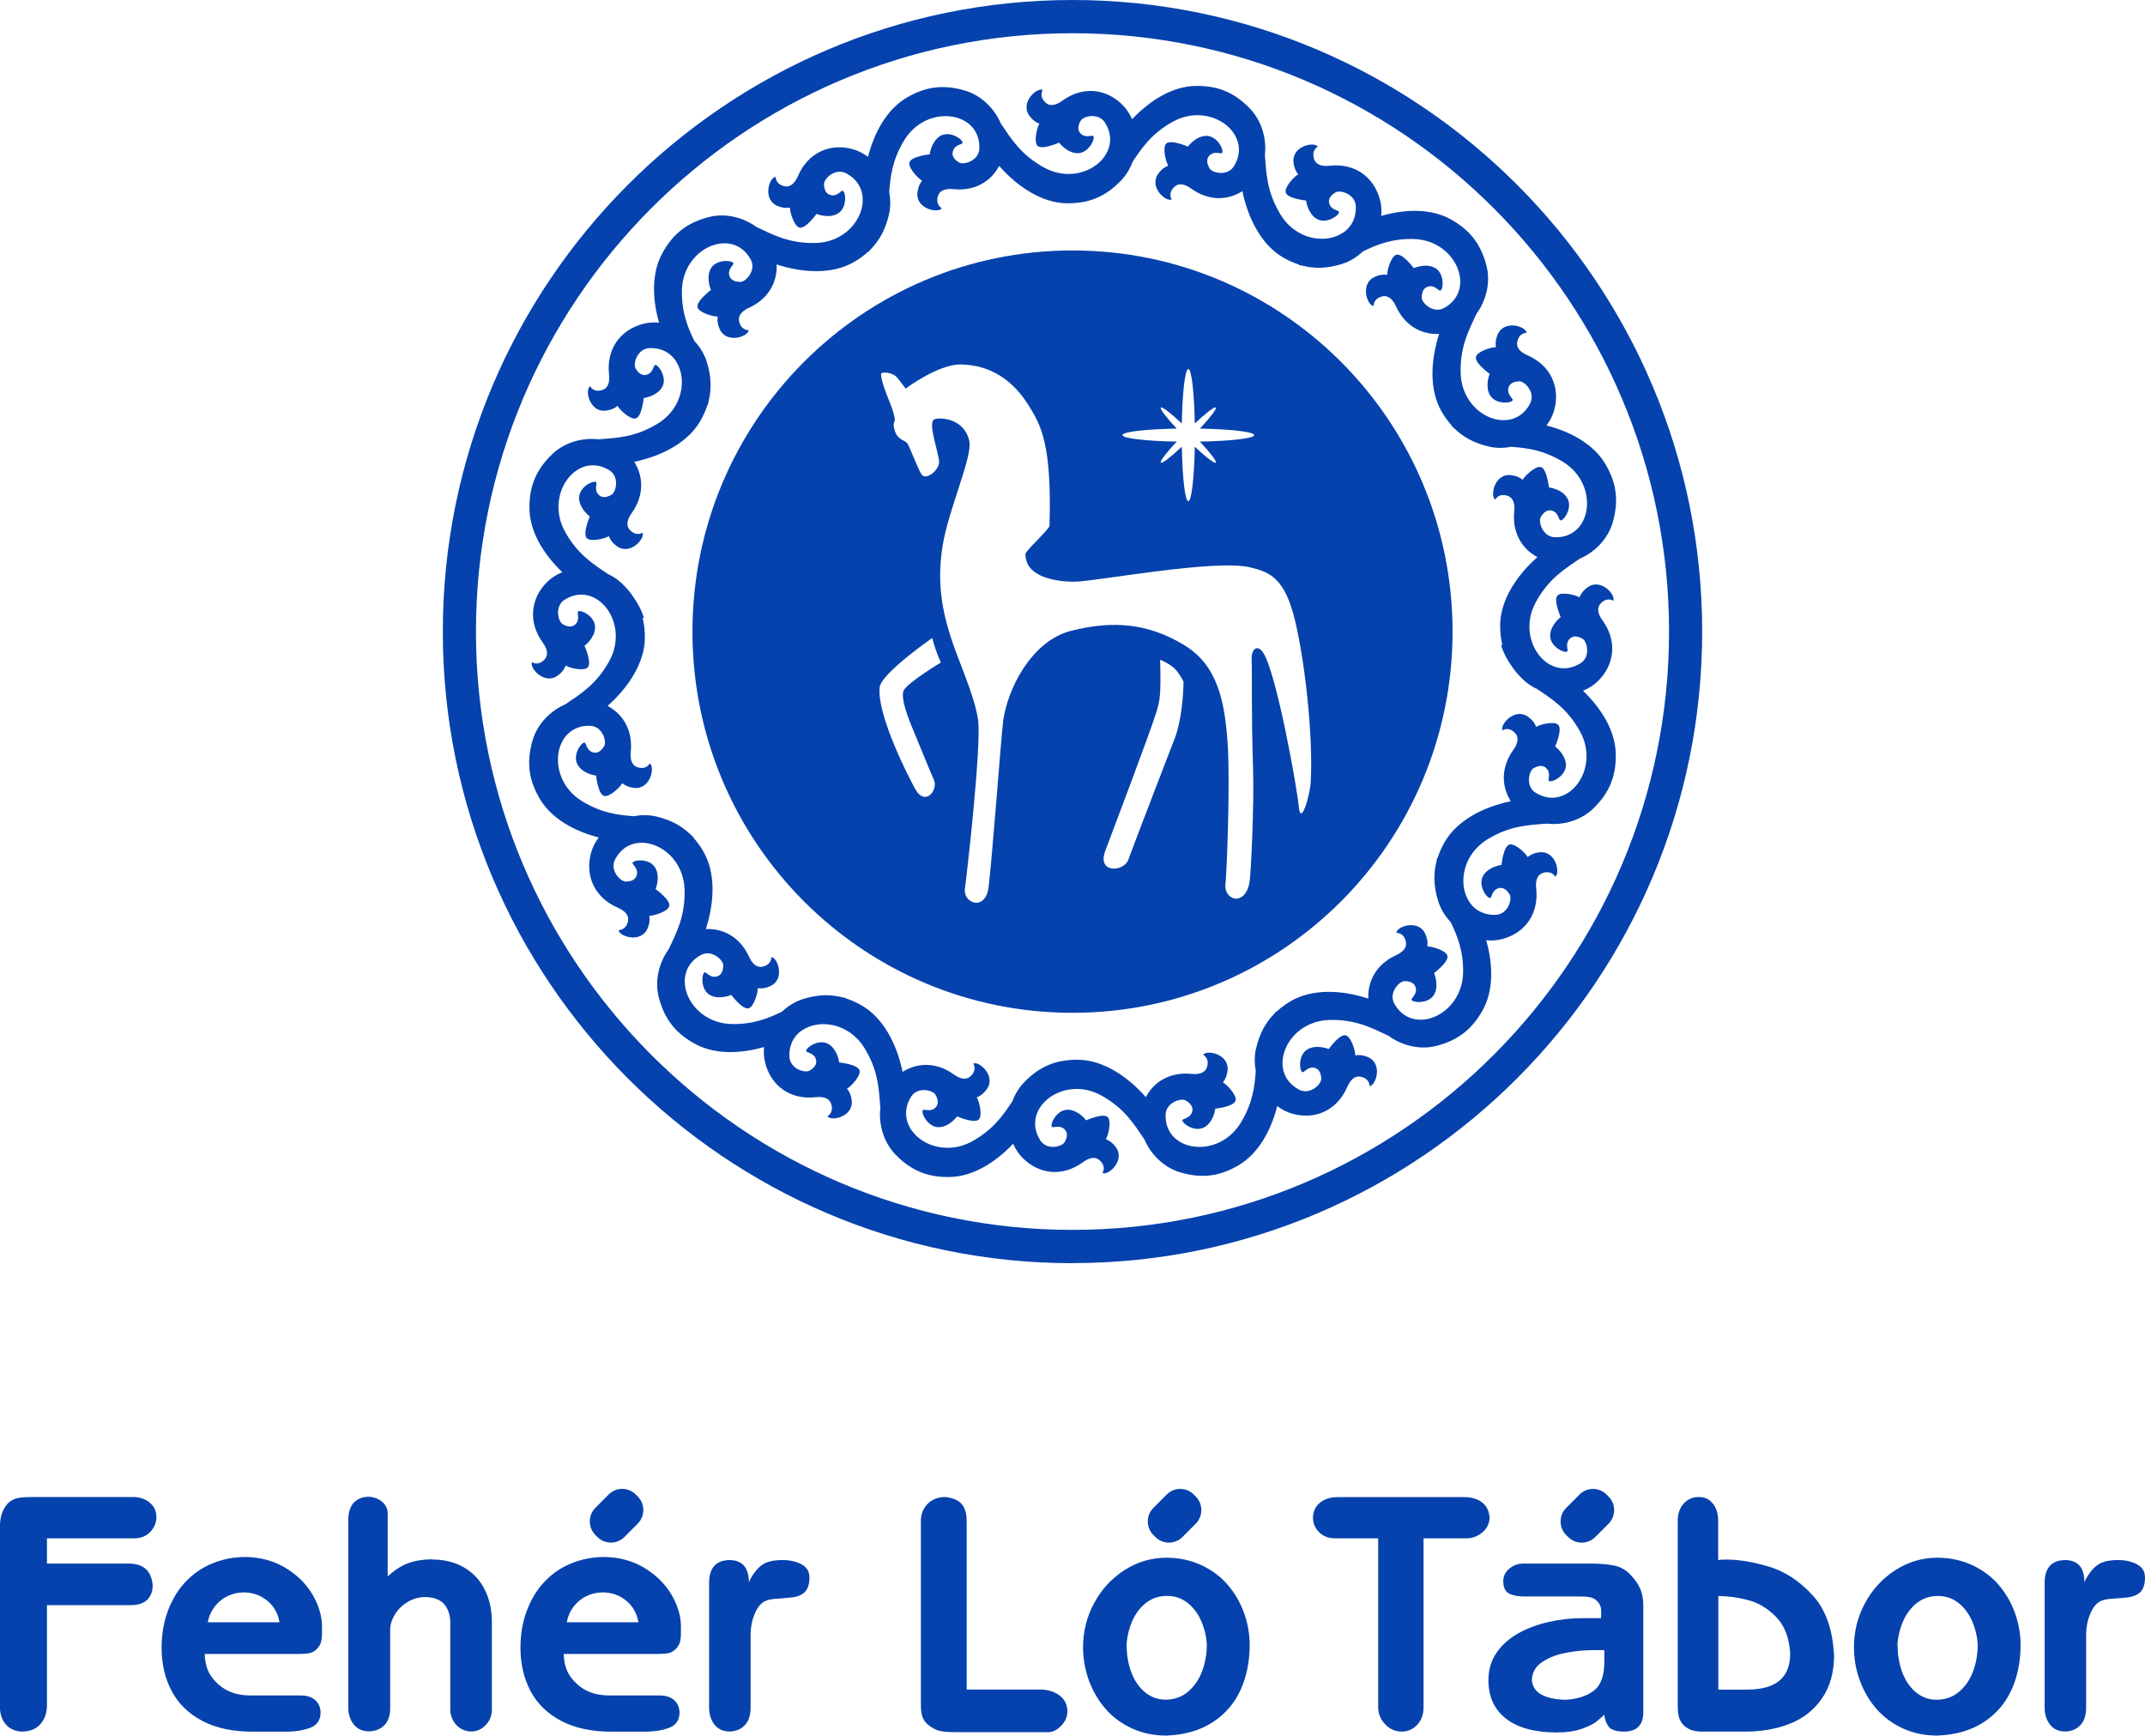 <svg xmlns="http://www.w3.org/2000/svg" width="199" height="161" viewBox="0 0 199 161" fill="none"><g clip-path="url(#clip0_114_1245)"><path d="M2.057 160.622C1.394 160.592 0.881 160.365 0.527 159.942C0.173 159.519 -0.008 158.975 -0.008 158.318V141.621C-0.008 140.714 0.234 139.997 0.723 139.46C0.972 139.211 1.258 139.052 1.582 138.977C1.906 138.901 2.343 138.863 2.893 138.863H12.393C12.777 138.863 13.139 138.946 13.463 139.105C13.787 139.264 14.043 139.483 14.232 139.755C14.412 140.027 14.51 140.344 14.51 140.699C14.51 141.251 14.314 141.719 13.93 142.112C13.546 142.505 13.049 142.694 12.454 142.694H4.355V145.036H11.949C13.297 145.036 14.036 145.701 14.164 147.023C14.164 147.627 13.99 148.088 13.636 148.413C13.282 148.738 12.77 148.897 12.084 148.897H4.355V158.204C4.355 158.884 4.151 159.459 3.752 159.919C3.353 160.38 2.788 160.615 2.057 160.615V160.622Z" fill="#0542AD"></path><path d="M20.289 156.255C21.027 156.928 21.999 157.268 23.204 157.268H27.875C28.448 157.268 28.892 157.404 29.216 157.676C29.54 157.948 29.714 158.325 29.744 158.809C29.744 159.527 29.435 160.01 28.81 160.259C28.184 160.501 27.416 160.63 26.497 160.63H23.438C21.592 160.63 20.04 160.297 18.774 159.632C17.509 158.967 16.559 158.046 15.934 156.875C15.309 155.704 14.992 154.351 14.992 152.825C15 151.541 15.203 150.377 15.61 149.335C16.009 148.292 16.559 147.408 17.26 146.683C17.961 145.95 18.782 145.391 19.739 145.006C20.696 144.62 21.713 144.424 22.82 144.424C24.221 144.454 25.465 144.802 26.549 145.474C27.634 146.146 28.456 146.977 29.02 147.96C29.586 148.949 29.872 149.916 29.872 150.861V151.458C29.872 151.813 29.842 152.092 29.781 152.319C29.721 152.538 29.593 152.757 29.39 152.969C29.171 153.18 28.93 153.309 28.674 153.354C28.418 153.399 28.071 153.422 27.627 153.422H18.985C19.015 154.049 19.121 154.578 19.317 155.009C19.513 155.439 19.837 155.855 20.281 156.263L20.289 156.255ZM19.279 150.483H25.932C25.796 149.675 25.427 149.01 24.824 148.504C24.221 147.997 23.498 147.725 22.639 147.71C22.074 147.71 21.562 147.831 21.087 148.065C20.613 148.3 20.213 148.632 19.897 149.055C19.581 149.478 19.37 149.954 19.279 150.491V150.483Z" fill="#0542AD"></path><path d="M40.05 144.658C41.203 144.658 42.197 144.9 43.041 145.391C43.885 145.882 44.525 146.562 44.97 147.446C45.414 148.33 45.633 149.327 45.633 150.453V158.605C45.633 159.141 45.444 159.61 45.075 160.003C44.698 160.403 44.254 160.599 43.742 160.614C43.373 160.614 43.041 160.524 42.74 160.335C42.438 160.154 42.205 159.897 42.032 159.579C41.858 159.262 41.775 158.922 41.775 158.575V150.528C41.775 149.841 41.594 149.282 41.24 148.844C40.886 148.405 40.306 148.171 39.508 148.141C38.875 148.141 38.302 148.3 37.797 148.609C37.293 148.919 36.901 149.312 36.622 149.78C36.343 150.249 36.2 150.71 36.2 151.171V158.408C36.2 159.119 36.027 159.655 35.673 160.018C35.319 160.38 34.859 160.569 34.279 160.599C33.646 160.599 33.157 160.388 32.818 159.957C32.478 159.527 32.313 159.013 32.313 158.408V141.032C32.313 140.291 32.486 139.74 32.825 139.385C33.164 139.029 33.624 138.841 34.211 138.841C34.694 138.863 35.1 139.014 35.447 139.301C35.793 139.589 35.967 139.951 35.967 140.382V146.23C36.584 145.655 37.202 145.255 37.812 145.021C38.423 144.786 39.169 144.658 40.042 144.635L40.05 144.658Z" fill="#0542AD"></path><path d="M53.589 156.255C54.327 156.928 55.299 157.268 56.504 157.268H61.175C61.748 157.268 62.192 157.404 62.516 157.676C62.84 157.948 63.013 158.325 63.044 158.809C63.044 159.527 62.735 160.01 62.109 160.259C61.484 160.501 60.716 160.63 59.796 160.63H56.738C54.892 160.63 53.34 160.297 52.067 159.632C50.801 158.967 49.852 158.046 49.226 156.875C48.601 155.704 48.285 154.351 48.285 152.825C48.292 151.541 48.496 150.377 48.903 149.335C49.302 148.292 49.852 147.408 50.552 146.683C51.253 145.95 52.074 145.391 53.031 145.006C53.98 144.62 55.005 144.424 56.112 144.424C57.514 144.454 58.757 144.802 59.842 145.474C60.926 146.146 61.748 146.977 62.32 147.96C62.885 148.949 63.172 149.916 63.172 150.861V151.458C63.172 151.813 63.142 152.092 63.081 152.319C63.021 152.538 62.893 152.757 62.69 152.969C62.471 153.18 62.23 153.309 61.981 153.354C61.725 153.399 61.379 153.422 60.934 153.422H52.293C52.323 154.049 52.428 154.578 52.624 155.009C52.82 155.439 53.136 155.855 53.589 156.263V156.255ZM52.579 150.483H59.231C59.096 149.675 58.727 149.01 58.124 148.504C57.521 147.99 56.798 147.725 55.939 147.71C55.374 147.71 54.862 147.831 54.387 148.065C53.913 148.3 53.513 148.632 53.197 149.055C52.88 149.478 52.677 149.954 52.579 150.491V150.483Z" fill="#0542AD"></path><path d="M70.743 148.67C70.442 148.881 70.178 149.267 69.96 149.833C69.741 150.4 69.636 151.004 69.636 151.647V158.371C69.636 159.088 69.462 159.64 69.116 160.01C68.769 160.388 68.31 160.584 67.737 160.615C67.089 160.615 66.6 160.395 66.276 159.965C65.944 159.534 65.786 158.998 65.786 158.371V146.849C65.786 145.451 66.411 144.741 67.662 144.711C68.867 144.711 69.478 145.406 69.478 146.789C69.545 146.577 69.704 146.29 69.952 145.935C70.208 145.58 70.48 145.3 70.773 145.111C71.18 144.847 71.79 144.711 72.612 144.711C73.297 144.711 73.877 144.847 74.367 145.111C74.857 145.376 75.098 145.784 75.098 146.335C75.09 146.985 74.932 147.438 74.638 147.71C74.337 147.975 73.915 148.141 73.373 148.186C72.83 148.239 72.318 148.285 71.843 148.315C71.368 148.353 70.999 148.466 70.743 148.662V148.67Z" fill="#0542AD"></path><path d="M96.539 156.724C97.232 156.724 97.82 156.913 98.302 157.275C98.784 157.645 99.025 158.136 99.025 158.748C99.025 159.239 98.837 159.685 98.453 160.078C98.068 160.479 97.669 160.675 97.24 160.675H88.666C87.973 160.675 87.453 160.63 87.114 160.539C86.768 160.448 86.429 160.259 86.082 159.972C85.826 159.753 85.653 159.496 85.562 159.202C85.472 158.907 85.434 158.56 85.434 158.152V141.054C85.434 140.442 85.645 139.929 86.059 139.498C86.474 139.075 87.024 138.863 87.702 138.863C88.418 138.946 88.93 139.165 89.231 139.528C89.532 139.891 89.683 140.412 89.683 141.107V156.724H96.539Z" fill="#0542AD"></path><path d="M100.479 152.787C100.479 151.337 100.818 149.977 101.504 148.708C102.182 147.438 103.116 146.426 104.306 145.655C105.489 144.885 106.793 144.499 108.217 144.492C109.347 144.492 110.401 144.711 111.366 145.142C112.33 145.58 113.151 146.169 113.814 146.91C114.477 147.658 114.997 148.511 115.366 149.486C115.735 150.461 115.931 151.48 115.939 152.546C115.939 154.125 115.652 155.538 115.08 156.784C114.507 158.031 113.641 159.02 112.473 159.776C111.305 160.524 109.882 160.932 108.209 160.992C107.056 160.992 105.994 160.773 105.022 160.328C104.05 159.882 103.229 159.277 102.566 158.514C101.903 157.751 101.391 156.875 101.022 155.878C100.66 154.88 100.479 153.853 100.479 152.78V152.787ZM104.525 152.644C104.525 153.52 104.668 154.336 104.947 155.099C105.226 155.855 105.64 156.474 106.19 156.943C106.74 157.411 107.38 157.653 108.119 157.661C108.91 157.661 109.603 157.426 110.183 156.95C110.763 156.474 111.207 155.847 111.509 155.062C111.81 154.276 111.961 153.437 111.961 152.538C111.916 151.783 111.742 151.05 111.434 150.355C111.132 149.66 110.703 149.093 110.16 148.67C109.618 148.247 108.993 148.035 108.277 148.035C107.531 148.035 106.883 148.247 106.326 148.677C105.776 149.108 105.346 149.675 105.037 150.377C104.736 151.08 104.555 151.836 104.51 152.636L104.525 152.644Z" fill="#0542AD"></path><path d="M132.069 142.694V158.348C132.069 159.005 131.881 159.542 131.504 159.965C131.127 160.388 130.638 160.607 130.05 160.622C129.447 160.622 128.935 160.395 128.505 159.942C128.076 159.489 127.858 158.96 127.858 158.348V142.694H123.827C123.254 142.694 122.78 142.512 122.403 142.15C122.026 141.787 121.83 141.349 121.808 140.828C121.808 140.238 122.019 139.762 122.441 139.407C122.863 139.045 123.428 138.871 124.128 138.871H135.851C136.265 138.871 136.65 138.939 136.989 139.075C137.335 139.211 137.614 139.415 137.817 139.679C138.021 139.944 138.149 140.284 138.194 140.707C138.194 141.288 137.976 141.764 137.539 142.135C137.102 142.505 136.597 142.694 136.039 142.694H132.054H132.069Z" fill="#0542AD"></path><path d="M139.46 146.615C139.49 146.154 139.686 145.776 140.055 145.482C140.424 145.187 140.853 145.036 141.358 145.036H147.498C148.334 145.036 149.05 145.089 149.638 145.195C150.225 145.3 150.723 145.55 151.13 145.935C151.597 146.396 151.936 146.857 152.147 147.325C152.358 147.786 152.456 148.33 152.456 148.949V158.809C152.456 159.995 151.883 160.599 150.73 160.622C149.939 160.622 149.434 160.456 149.216 160.131C148.997 159.806 148.869 159.444 148.839 159.058C148.621 159.277 148.357 159.504 148.056 159.731C147.754 159.957 147.295 160.176 146.677 160.388C146.059 160.599 145.291 160.705 144.379 160.705C142.345 160.69 140.786 160.259 139.708 159.413C138.631 158.575 138.088 157.381 138.088 155.847C138.088 154.88 138.345 154.026 138.849 153.294C139.354 152.561 140.032 151.964 140.876 151.496C141.72 151.027 142.661 150.68 143.701 150.445C144.741 150.211 145.78 150.098 146.813 150.098H148.545V149.418C148.545 149.017 148.387 148.685 148.063 148.421C147.845 148.201 147.378 148.088 146.677 148.088H141.464C140.838 148.088 140.349 147.997 139.994 147.816C139.64 147.635 139.46 147.234 139.46 146.6V146.615ZM147.815 153.067C146.911 153.067 146.022 153.158 145.148 153.339C144.274 153.52 143.55 153.823 142.978 154.238C142.405 154.654 142.119 155.213 142.119 155.908C142.202 156.52 142.533 156.965 143.113 157.245C143.694 157.525 144.439 157.668 145.351 157.668C146.413 157.585 147.257 157.298 147.89 156.807C148.523 156.316 148.839 155.432 148.839 154.147V153.067H147.815Z" fill="#0542AD"></path><path d="M170.16 153.467C170.16 155.092 169.791 156.444 169.045 157.524C168.299 158.605 167.312 159.391 166.077 159.882C164.841 160.373 163.47 160.622 161.971 160.622H157.918C157.579 160.622 157.277 160.584 157.014 160.509C156.75 160.433 156.494 160.29 156.245 160.078C156.004 159.836 155.846 159.579 155.77 159.292C155.695 159.013 155.65 158.673 155.65 158.288V141.054C155.65 140.42 155.831 139.891 156.192 139.483C156.554 139.075 157.021 138.863 157.594 138.863C158.166 138.863 158.588 139.067 158.912 139.475C159.236 139.883 159.402 140.42 159.402 141.084V144.719C159.515 144.681 159.771 144.666 160.178 144.666C161.338 144.666 162.656 144.885 164.133 145.33C165.61 145.776 166.943 146.653 168.149 147.96C169.354 149.267 170.017 151.103 170.145 153.475L170.16 153.467ZM162.114 156.724C164.758 156.724 166.084 155.613 166.084 153.384C165.994 151.911 165.557 150.785 164.781 149.992C164.005 149.199 163.146 148.677 162.189 148.428C161.233 148.171 160.313 148.05 159.417 148.05V156.731H162.114V156.724Z" fill="#0542AD"></path><path d="M171.999 152.787C171.999 151.337 172.338 149.977 173.023 148.708C173.709 147.438 174.635 146.426 175.826 145.655C177.016 144.885 178.312 144.499 179.728 144.492C180.866 144.492 181.913 144.711 182.885 145.142C183.849 145.58 184.671 146.169 185.334 146.91C185.996 147.658 186.516 148.511 186.885 149.486C187.255 150.461 187.451 151.48 187.458 152.546C187.458 154.125 187.172 155.538 186.599 156.784C186.027 158.031 185.16 159.02 183.992 159.776C182.825 160.524 181.408 160.932 179.728 160.992C178.576 160.992 177.513 160.773 176.541 160.328C175.57 159.882 174.748 159.277 174.085 158.514C173.422 157.751 172.91 156.875 172.541 155.878C172.179 154.88 171.999 153.853 171.999 152.78V152.787ZM176.052 152.651C176.052 153.528 176.195 154.344 176.474 155.107C176.752 155.862 177.167 156.482 177.717 156.95C178.267 157.419 178.907 157.661 179.645 157.668C180.436 157.668 181.13 157.434 181.71 156.958C182.29 156.482 182.742 155.855 183.036 155.069C183.337 154.283 183.48 153.445 183.48 152.546C183.435 151.79 183.262 151.057 182.953 150.362C182.651 149.667 182.222 149.101 181.68 148.677C181.137 148.254 180.512 148.043 179.796 148.043C179.05 148.043 178.402 148.254 177.845 148.685C177.295 149.116 176.865 149.682 176.557 150.385C176.255 151.088 176.074 151.843 176.029 152.644L176.052 152.651Z" fill="#0542AD"></path><path d="M194.645 148.67C194.344 148.881 194.08 149.267 193.862 149.833C193.643 150.4 193.538 151.004 193.538 151.647V158.371C193.538 159.088 193.365 159.64 193.018 160.01C192.671 160.388 192.212 160.584 191.639 160.615C190.991 160.615 190.502 160.395 190.178 159.965C189.846 159.534 189.688 158.998 189.688 158.371V146.849C189.688 145.451 190.313 144.741 191.564 144.711C192.769 144.711 193.38 145.406 193.38 146.789C193.44 146.577 193.606 146.29 193.854 145.935C194.103 145.58 194.382 145.3 194.675 145.111C195.082 144.847 195.692 144.711 196.514 144.711C197.199 144.711 197.779 144.847 198.269 145.111C198.759 145.376 199 145.784 199 146.335C198.992 146.985 198.834 147.438 198.54 147.71C198.239 147.975 197.817 148.141 197.275 148.186C196.732 148.239 196.22 148.285 195.745 148.315C195.271 148.353 194.901 148.466 194.645 148.662V148.67Z" fill="#0542AD"></path><path d="M59.164 138.812L58.983 138.63C58.288 137.934 57.163 137.934 56.468 138.63L55.237 139.864C54.543 140.56 54.543 141.689 55.237 142.386L55.419 142.567C56.113 143.263 57.239 143.263 57.933 142.567L59.164 141.333C59.858 140.637 59.858 139.508 59.164 138.812Z" fill="#0542AD"></path><path d="M110.933 138.815L110.752 138.634C110.058 137.938 108.932 137.938 108.237 138.634L107.007 139.868C106.312 140.564 106.312 141.693 107.007 142.389L107.188 142.571C107.882 143.267 109.008 143.267 109.702 142.571L110.933 141.337C111.627 140.641 111.627 139.512 110.933 138.815Z" fill="#0542AD"></path><path d="M149.229 138.817L149.048 138.636C148.354 137.939 147.228 137.939 146.534 138.636L145.303 139.87C144.609 140.566 144.609 141.695 145.303 142.391L145.484 142.573C146.179 143.269 147.304 143.269 147.999 142.573L149.229 141.339C149.924 140.642 149.924 139.513 149.229 138.817Z" fill="#0542AD"></path><path d="M99.5 117.173C67.285 117.173 41.082 90.888 41.082 58.59C41.082 26.292 67.285 0 99.5 0C131.715 0 157.918 26.284 157.918 58.583C157.918 90.881 131.707 117.165 99.5 117.165V117.173ZM99.5 3.083C68.98 3.083 44.156 27.977 44.156 58.583C44.156 89.188 68.98 114.083 99.5 114.083C130.02 114.083 154.844 89.188 154.844 58.583C154.844 27.977 130.02 3.083 99.5 3.083Z" fill="#0542AD"></path><path d="M146.858 64.075C147.37 63.864 147.852 63.569 148.252 63.176C149.811 61.635 150.045 59.436 148.666 57.54C148.259 56.981 148.116 56.407 148.478 56.006C149.088 55.319 149.661 55.727 149.661 55.727C149.947 55.213 148.508 53.551 147.25 54.503C146.579 55.009 146.587 55.462 146.511 55.402C146.308 55.228 144.861 54.843 144.492 55.243C144.093 55.674 144.794 57.245 144.794 57.245C144.794 57.245 143.867 57.933 143.814 58.9C143.754 59.988 145.185 60.638 145.404 60.426C145.509 60.32 145.216 59.776 145.555 59.338C145.886 58.907 146.353 58.99 146.813 59.247C147.257 59.497 147.589 60.925 146.632 61.522C143.694 63.38 140.545 59.383 142.496 55.833C143.686 53.657 145.193 52.765 146.564 51.821C147.981 51.216 149.171 49.977 149.608 48.489C150.233 46.358 149.917 44.704 148.937 43.042C147.89 41.266 145.818 40.065 143.475 39.468C143.799 39.03 144.055 38.546 144.199 38.01C144.764 35.887 143.844 33.877 141.697 32.948C141.057 32.668 140.65 32.253 140.756 31.724C140.936 30.825 141.629 30.878 141.629 30.878C141.614 30.296 139.535 29.593 138.932 31.059C138.616 31.837 138.849 32.23 138.752 32.215C138.488 32.17 137.049 32.57 136.928 33.107C136.808 33.681 138.202 34.678 138.202 34.678C138.202 34.678 137.75 35.743 138.202 36.605C138.706 37.572 140.266 37.406 140.341 37.111C140.379 36.96 139.851 36.65 139.919 36.099C139.987 35.562 140.432 35.388 140.959 35.373C141.471 35.366 142.473 36.423 141.961 37.421C140.371 40.518 135.64 38.682 135.512 34.633C135.437 32.147 136.28 30.613 136.981 29.102C137.893 27.856 138.292 26.186 137.915 24.683C137.373 22.529 136.258 21.268 134.578 20.338C132.792 19.349 130.434 19.364 128.136 20.029C128.189 19.53 128.159 19.024 128.023 18.525C127.466 16.402 125.673 15.11 123.345 15.375C122.652 15.45 122.094 15.292 121.921 14.778C121.627 13.909 122.26 13.607 122.26 13.607C121.958 13.108 119.804 13.531 120.007 15.103C120.113 15.941 120.512 16.16 120.422 16.191C120.165 16.281 119.118 17.354 119.284 17.868C119.457 18.427 121.167 18.601 121.167 18.601C121.167 18.601 121.303 19.749 122.117 20.278C123.028 20.867 124.302 19.946 124.226 19.651C124.189 19.5 123.571 19.492 123.36 18.986C123.149 18.487 123.458 18.117 123.902 17.845C124.339 17.581 125.733 18.004 125.786 19.13C125.831 20.202 125.386 21.018 124.686 21.532C124.641 21.562 124.595 21.593 124.55 21.615C122.961 22.65 120.226 22.242 118.809 19.915C117.513 17.8 117.483 16.047 117.348 14.385C117.529 12.851 117.039 11.197 115.969 10.079C114.432 8.477 112.842 7.94 110.921 7.971C108.827 8.001 106.725 9.263 105.03 11.061C104.826 10.585 104.54 10.139 104.171 9.761C102.634 8.197 100.442 7.963 98.551 9.346C97.986 9.754 97.421 9.897 97.021 9.535C96.336 8.923 96.743 8.348 96.743 8.348C96.23 8.061 94.573 9.504 95.522 10.766C96.027 11.438 96.479 11.431 96.419 11.507C96.245 11.71 95.861 13.161 96.26 13.531C96.69 13.932 98.257 13.229 98.257 13.229C98.257 13.229 98.942 14.158 99.907 14.211C100.992 14.272 101.64 12.836 101.429 12.617C101.323 12.511 100.781 12.806 100.344 12.466C99.914 12.134 99.997 11.665 100.253 11.204C100.502 10.758 101.926 10.426 102.521 11.386C104.374 14.332 100.389 17.49 96.848 15.533C94.678 14.34 93.789 12.829 92.848 11.454C92.245 10.033 91.009 8.84 89.525 8.401C87.401 7.774 85.751 8.092 84.093 9.074C82.323 10.124 81.125 12.202 80.53 14.551C80.093 14.226 79.611 13.97 79.076 13.826C76.959 13.259 74.955 14.181 74.028 16.334C73.749 16.976 73.335 17.384 72.807 17.279C71.911 17.097 71.964 16.402 71.964 16.402C71.383 16.417 70.683 18.503 72.144 19.107C72.92 19.424 73.312 19.19 73.297 19.288C73.252 19.553 73.651 20.996 74.186 21.117C74.759 21.238 75.753 19.84 75.753 19.84C75.753 19.84 76.816 20.293 77.674 19.84C78.639 19.334 78.473 17.77 78.179 17.694C78.028 17.656 77.719 18.185 77.17 18.117C76.635 18.049 76.461 17.604 76.446 17.075C76.439 16.561 77.493 15.556 78.488 16.07C81.577 17.664 79.746 22.409 75.708 22.537C73.229 22.613 71.7 21.766 70.193 21.064C68.95 20.15 67.285 19.749 65.786 20.127C63.639 20.671 62.38 21.789 61.454 23.474C60.467 25.264 60.482 27.629 61.145 29.933C60.648 29.881 60.143 29.911 59.646 30.047C57.529 30.606 56.24 32.404 56.504 34.739C56.58 35.434 56.421 35.993 55.909 36.166C55.042 36.461 54.741 35.827 54.741 35.827C54.244 36.129 54.666 38.289 56.233 38.086C57.069 37.98 57.288 37.579 57.318 37.67C57.408 37.927 58.478 38.977 58.99 38.811C59.548 38.637 59.721 36.922 59.721 36.922C59.721 36.922 60.866 36.786 61.394 35.97C61.981 35.056 61.062 33.779 60.768 33.855C60.618 33.892 60.61 34.512 60.105 34.723C59.608 34.935 59.239 34.625 58.968 34.179C58.704 33.741 59.126 32.344 60.248 32.291C61.318 32.245 62.132 32.691 62.644 33.394C62.674 33.439 62.705 33.484 62.727 33.53C63.759 35.124 63.352 37.866 61.032 39.287C58.922 40.586 57.175 40.616 55.517 40.752C53.988 40.571 52.338 41.062 51.223 42.135C49.626 43.676 49.091 45.27 49.121 47.197C49.151 49.29 50.394 51.383 52.165 53.075C51.652 53.286 51.17 53.581 50.771 53.974C49.211 55.515 48.978 57.714 50.356 59.61C50.763 60.169 50.906 60.743 50.545 61.144C49.935 61.831 49.362 61.423 49.362 61.423C49.076 61.937 50.515 63.599 51.773 62.647C52.443 62.141 52.436 61.688 52.511 61.748C52.715 61.922 54.161 62.307 54.53 61.907C54.929 61.476 54.229 59.905 54.229 59.905C54.229 59.905 55.156 59.217 55.208 58.25C55.269 57.162 53.837 56.512 53.619 56.724C53.513 56.83 53.807 57.374 53.468 57.812C53.136 58.243 52.669 58.16 52.21 57.903C51.765 57.653 51.434 56.225 52.391 55.629C55.329 53.77 58.478 57.767 56.527 61.318C55.336 63.493 53.83 64.385 52.458 65.329C51.042 65.934 49.852 67.173 49.415 68.661C48.789 70.792 49.106 72.446 50.085 74.108C51.133 75.884 53.204 77.085 55.547 77.682C55.223 78.12 54.967 78.604 54.824 79.14C54.259 81.263 55.178 83.273 57.325 84.202C57.966 84.482 58.373 84.897 58.267 85.426C58.086 86.325 57.393 86.272 57.393 86.272C57.408 86.854 59.487 87.556 60.09 86.091C60.407 85.313 60.173 84.92 60.271 84.935C60.535 84.98 61.974 84.58 62.094 84.043C62.215 83.469 60.821 82.472 60.821 82.472C60.821 82.472 61.273 81.407 60.821 80.545C60.316 79.578 58.757 79.745 58.681 80.039C58.644 80.19 59.171 80.5 59.103 81.052C59.035 81.588 58.591 81.762 58.064 81.777C57.551 81.784 56.549 80.727 57.062 79.729C58.651 76.632 63.383 78.468 63.511 82.517C63.586 85.003 62.742 86.537 62.041 88.048C61.13 89.294 60.731 90.964 61.107 92.467C61.65 94.621 62.765 95.882 64.445 96.811C66.23 97.801 68.588 97.786 70.886 97.121C70.834 97.62 70.864 98.126 70.999 98.625C71.557 100.748 73.35 102.04 75.678 101.775C76.371 101.7 76.928 101.858 77.102 102.372C77.396 103.241 76.763 103.543 76.763 103.543C77.064 104.042 79.219 103.619 79.015 102.047C78.91 101.209 78.511 100.99 78.601 100.959C78.857 100.869 79.904 99.796 79.739 99.282C79.565 98.723 77.855 98.549 77.855 98.549C77.855 98.549 77.719 97.401 76.906 96.872C75.994 96.283 74.721 97.204 74.796 97.499C74.834 97.65 75.452 97.658 75.663 98.164C75.874 98.663 75.565 99.033 75.12 99.305C74.683 99.569 73.29 99.146 73.237 98.02C73.192 96.948 73.636 96.132 74.337 95.618C74.382 95.588 74.427 95.557 74.472 95.535C76.062 94.5 78.797 94.908 80.213 97.235C81.509 99.35 81.539 101.103 81.675 102.765C81.494 104.299 81.984 105.953 83.053 107.071C84.59 108.673 86.18 109.21 88.101 109.179C90.196 109.149 92.298 107.887 93.993 106.089C94.196 106.565 94.482 107.011 94.852 107.389C96.388 108.953 98.581 109.187 100.472 107.804C101.029 107.396 101.602 107.253 102.001 107.615C102.687 108.227 102.28 108.802 102.28 108.802C102.792 109.089 104.45 107.646 103.5 106.384C102.996 105.711 102.544 105.719 102.604 105.644C102.777 105.44 103.161 103.989 102.762 103.619C102.333 103.218 100.766 103.921 100.766 103.921C100.766 103.921 100.08 102.992 99.116 102.939C98.031 102.878 97.383 104.314 97.594 104.533C97.699 104.639 98.242 104.344 98.679 104.684C99.108 105.016 99.025 105.485 98.769 105.946C98.521 106.391 97.097 106.724 96.501 105.764C94.648 102.818 98.634 99.66 102.175 101.617C104.344 102.81 105.233 104.321 106.175 105.696C106.778 107.117 108.013 108.31 109.497 108.749C111.622 109.376 113.272 109.058 114.929 108.076C116.7 107.026 117.898 104.948 118.493 102.599C118.93 102.924 119.412 103.181 119.947 103.324C122.064 103.891 124.068 102.969 124.995 100.816C125.273 100.174 125.688 99.766 126.215 99.871C127.112 100.053 127.059 100.748 127.059 100.748C127.639 100.733 128.34 98.647 126.878 98.043C126.102 97.726 125.71 97.96 125.725 97.862C125.771 97.597 125.371 96.154 124.836 96.033C124.264 95.912 123.269 97.31 123.269 97.31C123.269 97.31 122.207 96.857 121.348 97.31C120.384 97.816 120.55 99.38 120.843 99.456C120.994 99.494 121.303 98.965 121.853 99.033C122.388 99.101 122.561 99.546 122.576 100.075C122.584 100.589 121.529 101.594 120.535 101.08C117.446 99.486 119.276 94.741 123.315 94.613C125.793 94.537 127.323 95.384 128.829 96.086C130.072 97 131.737 97.401 133.237 97.023C135.384 96.479 136.642 95.361 137.569 93.676C138.556 91.886 138.541 89.521 137.878 87.216C138.375 87.269 138.88 87.239 139.377 87.103C141.494 86.544 142.782 84.746 142.518 82.412C142.443 81.716 142.601 81.157 143.114 80.984C143.98 80.689 144.281 81.323 144.281 81.323C144.779 81.021 144.357 78.861 142.79 79.064C141.953 79.17 141.735 79.571 141.705 79.48C141.614 79.223 140.545 78.173 140.032 78.339C139.475 78.513 139.301 80.228 139.301 80.228C139.301 80.228 138.156 80.364 137.629 81.18C137.041 82.094 137.96 83.371 138.254 83.295C138.405 83.258 138.412 82.638 138.917 82.427C139.414 82.215 139.784 82.525 140.055 82.971C140.319 83.409 139.897 84.806 138.774 84.859C137.704 84.905 136.891 84.459 136.378 83.756C136.348 83.711 136.318 83.666 136.295 83.62C135.263 82.026 135.67 79.284 137.991 77.863C140.1 76.564 141.848 76.534 143.505 76.398C145.035 76.579 146.685 76.088 147.8 75.015C149.397 73.474 149.932 71.88 149.902 69.953C149.872 67.86 148.628 65.767 146.858 64.075ZM142.466 73.534C141.509 72.937 141.833 71.509 142.277 71.26C142.729 71.003 143.204 70.92 143.536 71.343C143.875 71.781 143.581 72.325 143.694 72.431C143.912 72.643 145.336 71.985 145.276 70.897C145.216 69.93 144.281 69.25 144.281 69.25C144.281 69.25 144.967 67.671 144.568 67.241C144.199 66.84 142.752 67.241 142.549 67.415C142.473 67.475 142.481 67.022 141.803 66.515C140.537 65.564 139.113 67.241 139.399 67.747C139.399 67.747 139.964 67.339 140.582 68.019C140.944 68.419 140.808 68.986 140.401 69.553C139.271 71.124 139.256 72.884 140.16 74.32C137.554 74.864 135.18 76.133 134.043 78.082C133.749 78.589 133.523 79.087 133.365 79.609C133.342 79.578 133.335 79.571 133.335 79.571C133.335 79.571 133.297 79.714 133.259 79.956C132.981 81.044 133.003 82.2 133.41 83.537C133.636 84.285 134.05 84.965 134.585 85.532C135.188 86.778 135.761 88.153 135.738 90.163C135.693 94.22 130.999 96.147 129.349 93.079C128.814 92.09 129.801 91.009 130.306 91.009C130.833 91.009 131.278 91.175 131.361 91.712C131.436 92.263 130.916 92.588 130.954 92.732C131.037 93.026 132.604 93.162 133.086 92.188C133.515 91.319 133.041 90.261 133.041 90.261C133.041 90.261 134.42 89.234 134.284 88.66C134.156 88.131 132.709 87.753 132.446 87.806C132.355 87.821 132.581 87.428 132.242 86.657C131.617 85.207 129.545 85.947 129.545 86.537C129.545 86.537 130.238 86.469 130.434 87.368C130.547 87.889 130.148 88.32 129.515 88.607C127.76 89.407 126.871 90.934 126.946 92.626C124.407 91.802 121.725 91.719 119.774 92.853C119.276 93.14 118.832 93.465 118.44 93.827C118.44 93.797 118.44 93.782 118.44 93.782C118.44 93.782 118.335 93.888 118.184 94.069C117.4 94.877 116.843 95.89 116.527 97.265C116.368 97.937 116.376 98.647 116.504 99.327C116.398 100.77 116.225 102.312 115.125 104.125C113.031 107.593 108.006 106.86 108.141 103.377C108.187 102.251 109.58 101.821 110.017 102.085C110.469 102.357 110.771 102.727 110.567 103.226C110.356 103.74 109.739 103.755 109.701 103.898C109.626 104.2 110.899 105.115 111.81 104.518C112.624 103.989 112.745 102.841 112.745 102.841C112.745 102.841 114.455 102.659 114.628 102.1C114.786 101.579 113.731 100.521 113.475 100.423C113.385 100.393 113.777 100.166 113.882 99.327C114.078 97.756 111.923 97.34 111.622 97.847C111.622 97.847 112.255 98.141 111.969 99.01C111.803 99.516 111.238 99.683 110.552 99.615C108.631 99.41 107.094 100.272 106.303 101.768C104.54 99.766 102.272 98.323 100.012 98.3C98.091 98.285 96.501 98.829 94.972 100.438C94.513 100.929 94.159 101.518 93.925 102.153C93.081 103.415 92.177 104.76 90.218 105.855C86.685 107.827 82.684 104.699 84.523 101.737C85.118 100.778 86.542 101.103 86.79 101.549C87.046 102.002 87.129 102.478 86.707 102.81C86.27 103.15 85.728 102.856 85.623 102.969C85.412 103.188 86.067 104.616 87.152 104.556C88.116 104.495 88.794 103.558 88.794 103.558C88.794 103.558 90.369 104.246 90.798 103.845C91.198 103.475 90.798 102.025 90.625 101.821C90.565 101.745 91.017 101.753 91.522 101.073C92.471 99.803 90.798 98.376 90.294 98.663C90.294 98.663 90.7 99.229 90.022 99.849C89.623 100.211 89.058 100.075 88.493 99.667C86.926 98.534 85.171 98.519 83.739 99.426C83.197 96.811 81.931 94.432 79.987 93.291C79.483 92.996 78.985 92.769 78.465 92.611C78.496 92.588 78.503 92.581 78.503 92.581C78.503 92.581 78.36 92.543 78.119 92.505C77.034 92.226 75.881 92.248 74.548 92.656C73.802 92.883 73.124 93.298 72.559 93.835C71.316 94.439 69.945 95.013 67.941 94.991C63.895 94.945 61.974 90.239 65.032 88.584C66.019 88.048 67.097 89.037 67.097 89.543C67.097 90.072 66.931 90.518 66.396 90.601C65.846 90.677 65.522 90.156 65.379 90.193C65.085 90.276 64.95 91.848 65.921 92.331C66.788 92.762 67.843 92.286 67.843 92.286C67.843 92.286 68.867 93.669 69.44 93.533C69.967 93.404 70.344 91.954 70.291 91.689C70.276 91.599 70.668 91.825 71.436 91.485C72.883 90.858 72.144 88.78 71.557 88.78C71.557 88.78 71.625 89.475 70.728 89.672C70.208 89.785 69.779 89.385 69.493 88.75C68.694 86.99 67.172 86.098 65.484 86.181C66.306 83.635 66.389 80.946 65.258 78.989C64.972 78.49 64.648 78.045 64.287 77.652C64.317 77.652 64.332 77.652 64.332 77.652C64.332 77.652 64.226 77.546 64.046 77.395C63.239 76.609 62.23 76.05 60.859 75.733C60.188 75.574 59.48 75.582 58.802 75.71C57.363 75.604 55.826 75.43 54.018 74.328C50.56 72.227 51.291 67.188 54.764 67.324C55.886 67.369 56.316 68.767 56.052 69.205C55.781 69.658 55.412 69.961 54.914 69.757C54.402 69.545 54.387 68.925 54.244 68.888C53.943 68.812 53.031 70.089 53.626 71.003C54.154 71.819 55.299 71.94 55.299 71.94C55.299 71.94 55.48 73.655 56.037 73.829C56.557 73.987 57.612 72.93 57.709 72.673C57.74 72.582 57.966 72.975 58.802 73.081C60.369 73.277 60.783 71.117 60.279 70.814C60.279 70.814 59.985 71.449 59.118 71.162C58.614 70.996 58.448 70.429 58.516 69.742C58.719 67.815 57.86 66.274 56.368 65.48C58.365 63.712 59.804 61.438 59.827 59.172C59.827 58.507 59.766 57.888 59.616 57.291C59.699 57.328 59.751 57.351 59.751 57.351C59.751 57.351 59.525 56.467 58.809 55.447C58.516 54.994 58.154 54.556 57.694 54.117C57.31 53.755 56.866 53.46 56.384 53.233C55.05 52.334 53.596 51.435 52.428 49.335C50.462 45.792 53.581 41.78 56.534 43.623C57.491 44.22 57.167 45.648 56.723 45.898C56.271 46.154 55.796 46.237 55.464 45.814C55.125 45.376 55.419 44.832 55.306 44.726C55.088 44.515 53.664 45.172 53.724 46.26C53.784 47.227 54.719 47.907 54.719 47.907C54.719 47.907 54.033 49.486 54.432 49.917C54.801 50.317 56.248 49.917 56.451 49.743C56.527 49.683 56.519 50.136 57.197 50.642C58.463 51.594 59.887 49.917 59.6 49.411C59.6 49.411 59.035 49.819 58.418 49.139C58.056 48.738 58.192 48.172 58.599 47.605C59.729 46.033 59.744 44.273 58.84 42.838C61.446 42.294 63.819 41.024 64.957 39.075C65.251 38.569 65.477 38.07 65.635 37.549C65.658 37.579 65.665 37.587 65.665 37.587C65.665 37.587 65.703 37.443 65.741 37.202C66.019 36.114 65.997 34.958 65.59 33.62C65.364 32.872 64.95 32.193 64.415 31.626C63.812 30.379 63.239 29.004 63.262 26.994C63.307 22.937 68.001 21.011 69.651 24.078C70.186 25.068 69.199 26.148 68.694 26.148C68.167 26.148 67.722 25.982 67.639 25.446C67.564 24.894 68.084 24.569 68.046 24.426C67.963 24.131 66.396 23.995 65.914 24.97C65.484 25.839 65.959 26.896 65.959 26.896C65.959 26.896 64.58 27.924 64.716 28.498C64.844 29.027 66.291 29.405 66.554 29.352C66.645 29.337 66.419 29.73 66.758 30.5C67.383 31.951 69.455 31.21 69.455 30.621C69.455 30.621 68.762 30.689 68.566 29.79C68.453 29.269 68.852 28.838 69.485 28.551C71.24 27.75 72.129 26.224 72.054 24.532C74.593 25.355 77.275 25.438 79.226 24.305C79.724 24.018 80.168 23.693 80.56 23.33C80.56 23.36 80.56 23.376 80.56 23.376C80.56 23.376 80.665 23.27 80.816 23.088C81.6 22.28 82.157 21.268 82.473 19.893C82.632 19.22 82.624 18.51 82.496 17.83C82.602 16.387 82.775 14.846 83.875 13.033C85.969 9.565 90.994 10.298 90.859 13.781C90.813 14.906 89.42 15.337 88.983 15.072C88.531 14.808 88.229 14.43 88.433 13.932C88.644 13.418 89.261 13.403 89.299 13.259C89.374 12.957 88.101 12.043 87.19 12.64C86.376 13.169 86.255 14.317 86.255 14.317C86.255 14.317 84.545 14.498 84.372 15.057C84.214 15.579 85.269 16.636 85.525 16.735C85.615 16.765 85.223 16.991 85.118 17.83C84.922 19.402 87.077 19.817 87.378 19.311C87.378 19.311 86.745 19.016 87.031 18.148C87.197 17.641 87.762 17.475 88.448 17.543C90.369 17.747 91.906 16.886 92.697 15.39C94.46 17.392 96.728 18.835 98.988 18.858C100.909 18.873 102.498 18.329 104.028 16.72C104.487 16.228 104.842 15.639 105.075 15.005C105.919 13.743 106.823 12.398 108.782 11.303C112.315 9.331 116.316 12.458 114.477 15.42C113.882 16.38 112.458 16.055 112.21 15.609C111.953 15.156 111.871 14.68 112.293 14.347C112.729 14.007 113.272 14.302 113.377 14.189C113.588 13.97 112.933 12.541 111.848 12.602C110.884 12.662 110.206 13.599 110.206 13.599C110.206 13.599 108.631 12.912 108.202 13.312C107.802 13.682 108.202 15.133 108.375 15.337C108.435 15.412 107.983 15.405 107.478 16.085C106.529 17.354 108.202 18.782 108.706 18.495C108.706 18.495 108.3 17.928 108.978 17.309C109.377 16.946 109.942 17.082 110.507 17.49C112.074 18.623 113.829 18.639 115.261 17.732C115.803 20.346 117.069 22.726 119.013 23.867C119.518 24.161 120.015 24.388 120.535 24.547C120.504 24.569 120.497 24.577 120.497 24.577C120.497 24.577 120.64 24.615 120.881 24.652C121.966 24.932 123.119 24.909 124.452 24.501C125.198 24.275 125.876 23.859 126.441 23.323C127.684 22.718 129.055 22.144 131.059 22.167C135.105 22.212 137.026 26.919 133.968 28.573C132.981 29.11 131.903 28.12 131.903 27.614C131.903 27.085 132.069 26.639 132.604 26.556C133.154 26.481 133.478 27.002 133.621 26.964C133.915 26.881 134.05 25.31 133.079 24.826C132.212 24.396 131.157 24.872 131.157 24.872C131.157 24.872 130.133 23.489 129.56 23.625C129.033 23.753 128.656 25.204 128.709 25.468C128.724 25.559 128.332 25.332 127.564 25.672C126.117 26.299 126.856 28.377 127.443 28.377C127.443 28.377 127.375 27.682 128.272 27.486C128.792 27.372 129.221 27.773 129.507 28.407C130.306 30.168 131.828 31.059 133.515 30.976C132.694 33.522 132.611 36.212 133.741 38.169C134.028 38.667 134.352 39.113 134.713 39.506C134.683 39.506 134.668 39.506 134.668 39.506C134.668 39.506 134.774 39.612 134.954 39.763C135.761 40.548 136.77 41.108 138.141 41.425C138.812 41.584 139.52 41.576 140.198 41.447C141.637 41.553 143.174 41.727 144.982 42.83C148.44 44.93 147.709 49.97 144.236 49.834C143.114 49.788 142.684 48.391 142.948 47.953C143.219 47.499 143.588 47.197 144.086 47.401C144.598 47.612 144.613 48.232 144.756 48.27C145.057 48.345 145.969 47.069 145.374 46.154C144.846 45.338 143.701 45.218 143.701 45.218C143.701 45.218 143.52 43.502 142.963 43.329C142.443 43.17 141.388 44.228 141.29 44.485C141.26 44.575 141.034 44.182 140.198 44.077C138.631 43.88 138.217 46.041 138.721 46.343C138.721 46.343 139.015 45.709 139.882 45.996C140.386 46.162 140.552 46.728 140.484 47.416C140.281 49.343 141.14 50.884 142.631 51.677C140.635 53.445 139.196 55.719 139.173 57.986C139.173 58.651 139.234 59.27 139.384 59.867C139.301 59.829 139.249 59.806 139.249 59.806C139.249 59.806 139.475 60.69 140.19 61.71C140.484 62.164 140.846 62.602 141.306 63.04C141.69 63.403 142.134 63.697 142.616 63.924C143.95 64.823 145.404 65.722 146.572 67.823C148.538 71.366 145.419 75.378 142.466 73.534Z" fill="#0542AD"></path><path d="M99.5 23.232C80.032 23.232 64.242 39.06 64.242 58.59C64.242 78.12 80.025 93.948 99.5 93.948C118.975 93.948 134.759 78.12 134.759 58.59C134.759 39.06 118.975 23.232 99.5 23.232ZM109.166 39.755C108.209 38.727 107.584 37.919 107.697 37.806C107.81 37.693 108.616 38.319 109.641 39.279C109.693 36.416 109.942 34.232 110.243 34.232C110.545 34.232 110.793 36.408 110.846 39.279C111.871 38.319 112.677 37.693 112.79 37.806C112.903 37.919 112.277 38.727 111.321 39.755C114.176 39.808 116.353 40.057 116.353 40.359C116.353 40.662 114.184 40.911 111.321 40.964C112.277 41.991 112.903 42.8 112.79 42.913C112.677 43.026 111.871 42.399 110.846 41.44C110.793 44.303 110.545 46.487 110.243 46.487C109.942 46.487 109.693 44.311 109.641 41.44C108.616 42.399 107.81 43.026 107.697 42.913C107.584 42.8 108.209 41.991 109.166 40.964C106.311 40.911 104.133 40.662 104.133 40.359C104.133 40.057 106.303 39.808 109.166 39.755ZM84.493 67.157C84.907 68.193 86.406 71.819 86.64 72.333C87.062 73.27 85.849 74.849 84.922 73.209C84.395 72.28 81.351 66.394 81.607 63.765C81.735 62.466 86.489 59.179 86.489 59.179C86.489 59.179 86.707 60.056 86.994 60.751C87.28 61.446 87.288 61.453 87.288 61.453C87.288 61.453 84.289 63.259 83.852 64.022C83.536 64.589 84.108 66.206 84.493 67.15V67.157ZM108.948 68.585C108.654 69.349 105.444 77.659 104.676 79.752C104.254 80.9 101.768 81.029 102.529 78.959C102.815 78.188 106.8 67.701 107.305 65.979C107.606 64.959 107.719 64.49 107.629 61.204C107.629 61.204 108.292 61.416 108.97 62.013C109.362 62.36 109.799 63.214 109.799 63.214C109.799 63.214 109.806 66.364 108.955 68.593L108.948 68.585ZM121.612 72.423C121.529 73.897 120.67 76.632 120.504 74.879C120.339 73.126 118.47 62.624 117.22 60.592C116.677 59.708 116.067 60.184 116.12 61.204C116.173 62.224 116.082 66.107 116.248 71.147C116.368 74.781 116.044 81.014 115.939 81.724C115.577 84.164 113.49 83.552 113.694 81.958C113.807 81.044 114.131 72.854 113.905 69.175C113.641 64.929 112.925 61.672 109.799 59.799C106.552 57.857 103.342 57.502 99.342 58.522C95.703 59.459 93.443 63.901 93.059 66.954C92.863 68.54 91.883 81.762 91.657 82.638C91.168 84.527 89.329 83.681 89.518 82.419C89.661 81.497 91.077 69.084 90.738 66.765C90.399 64.445 88.877 61.227 88.199 59.081C87.521 56.935 86.873 54.261 87.438 50.702C88.003 47.144 90.263 42.392 89.917 40.866C89.487 38.947 87.438 38.66 86.707 38.886C85.977 39.113 87.175 42.18 87.122 42.921C87.069 43.654 85.879 44.613 85.487 43.993C85.095 43.374 84.387 41.395 84.161 41.107C83.935 40.828 83.317 40.828 83.031 40.004C82.752 39.203 83.031 39.181 83.016 38.924C83.001 38.667 82.895 38.138 82.443 37.065C81.999 36.015 81.637 34.806 81.765 34.633C81.856 34.512 82.805 34.474 83.287 35.086C83.664 35.562 84.018 36.045 84.018 36.045C84.018 36.045 87.024 33.786 89.118 33.809C92.584 33.855 94.467 36.038 95.515 37.738C96.584 39.483 97.586 41.281 97.368 48.768C97.36 49.071 95.145 51.103 95.138 51.375C95.1 53.445 97.752 53.959 99.666 53.959C101.579 53.959 112.707 51.828 115.984 52.629C117.83 53.075 119.216 53.611 120.173 57.676C121.13 61.74 121.823 68.525 121.604 72.408L121.612 72.423Z" fill="#0542AD"></path></g><defs><clipPath id="clip0_114_1245"><rect width="199" height="161" fill="white"></rect></clipPath></defs></svg>